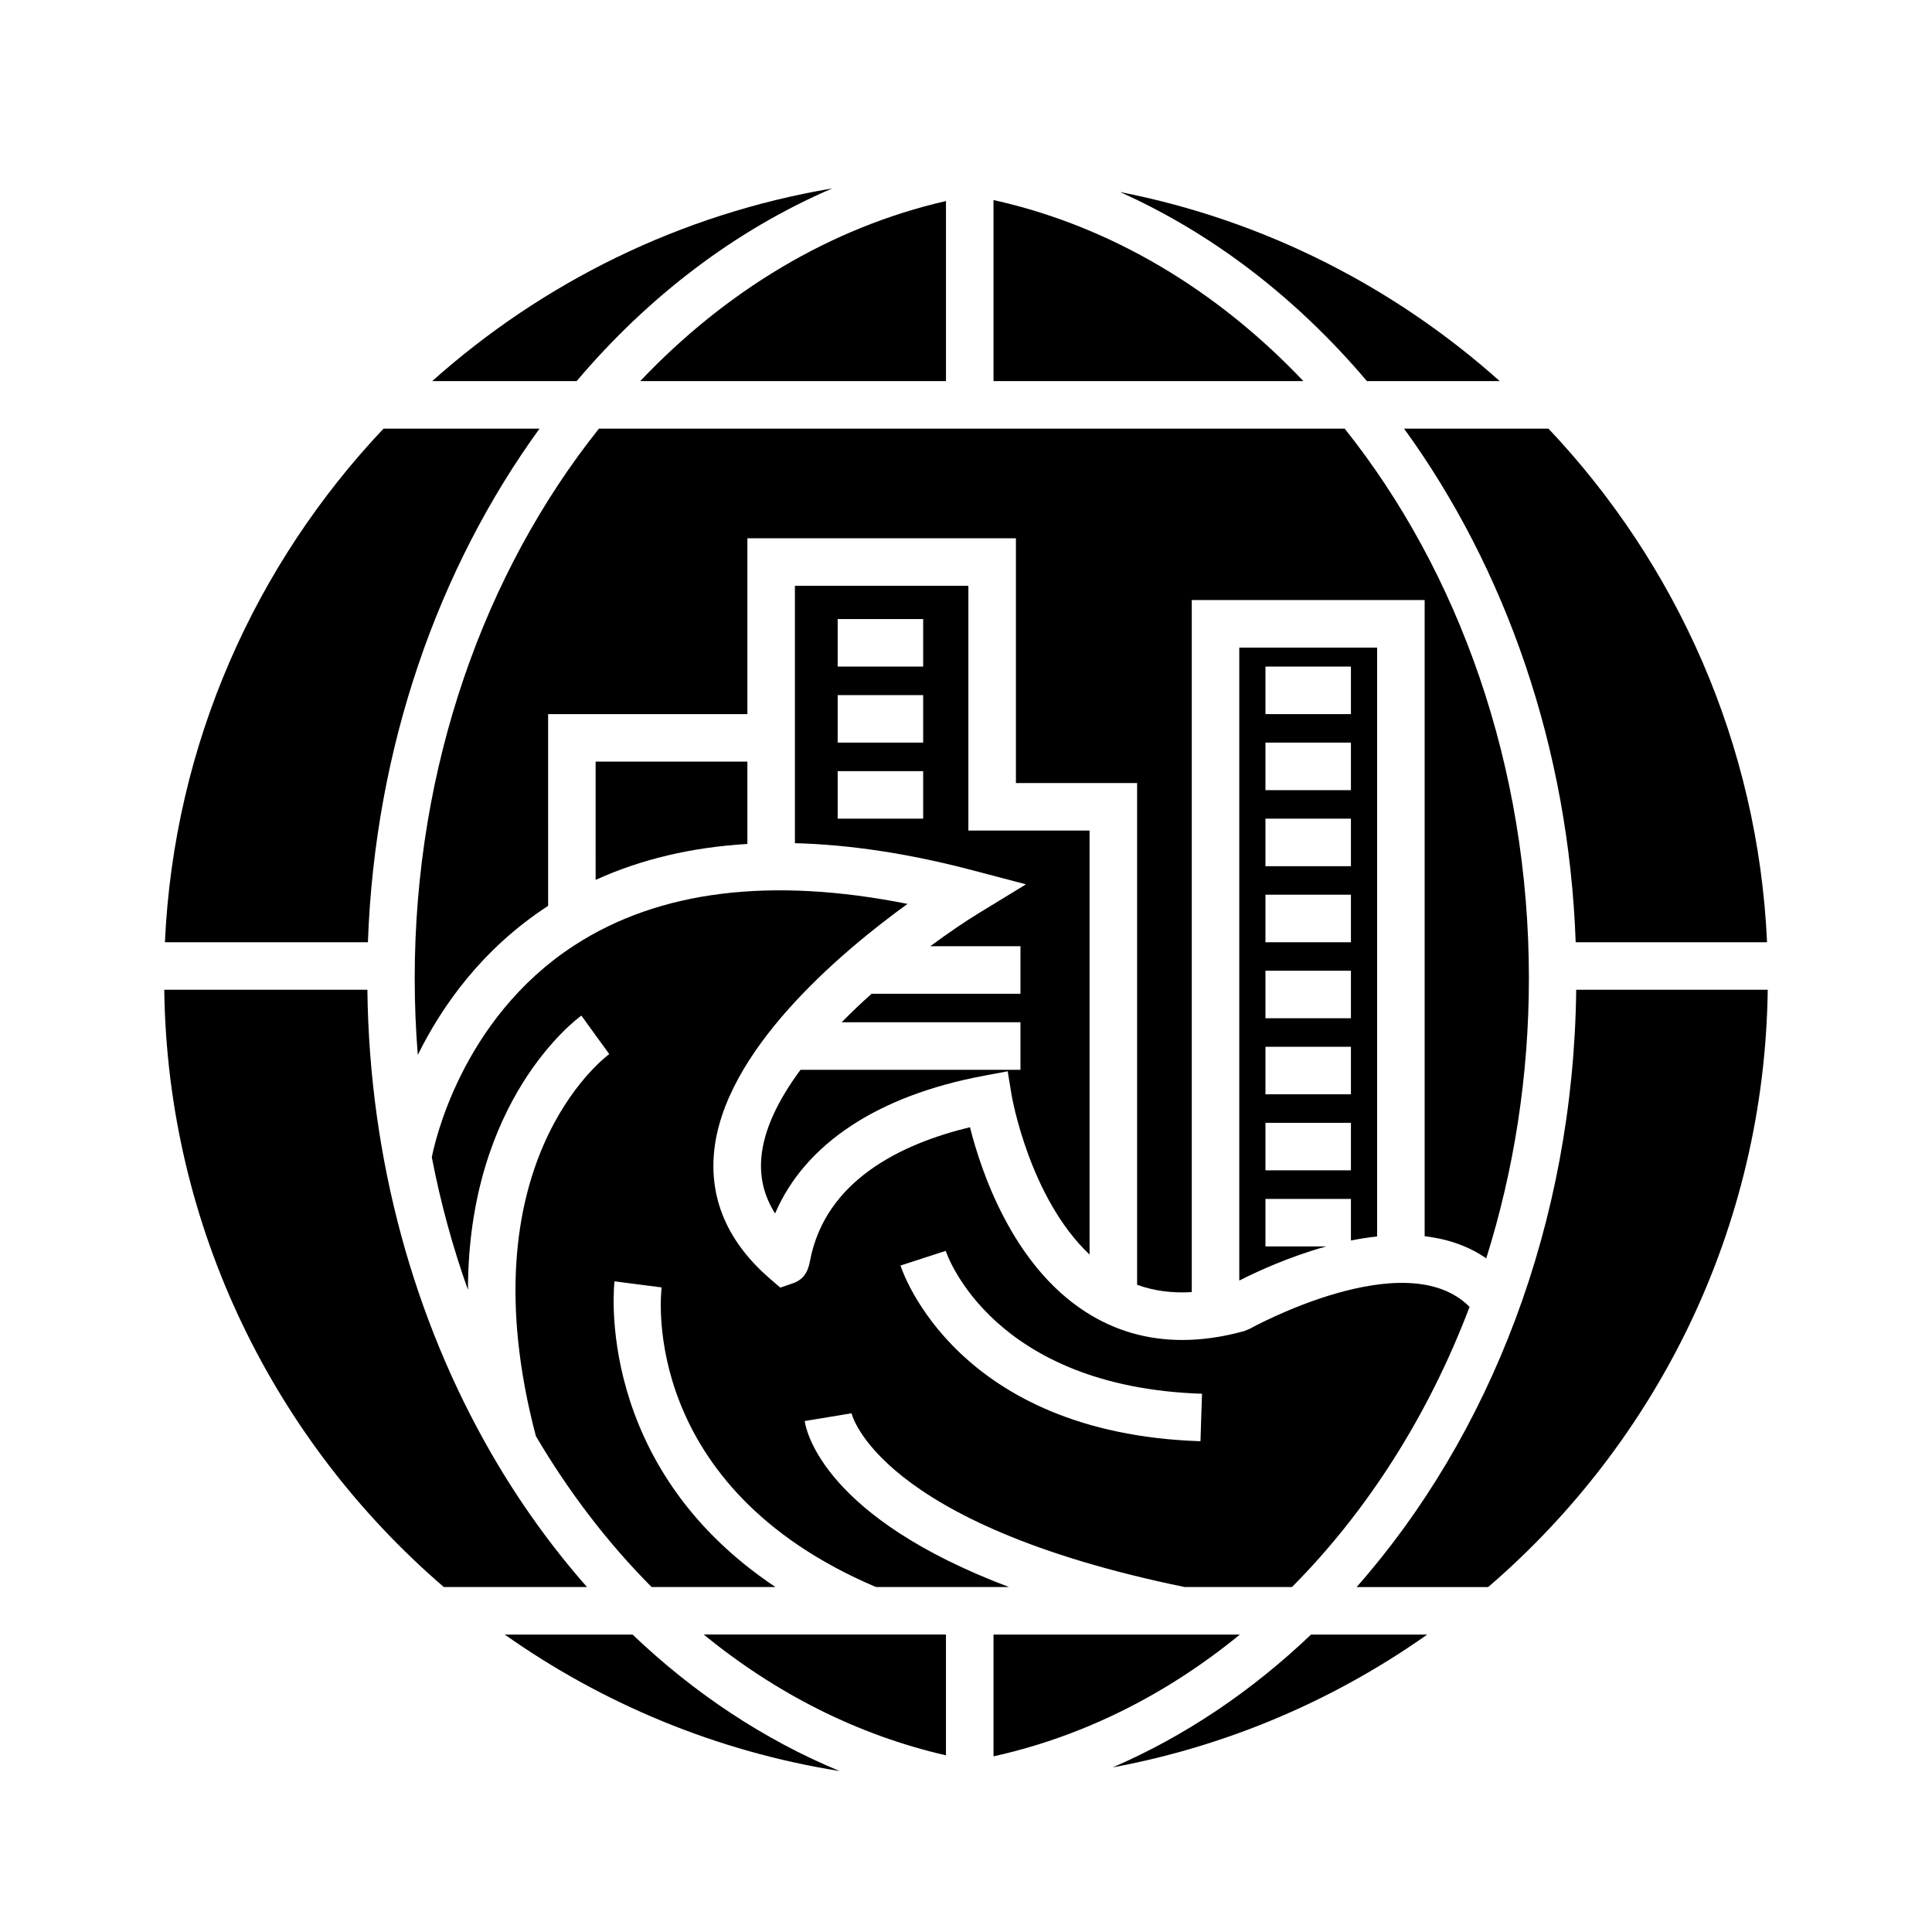 <?xml version="1.0" encoding="UTF-8"?>
<!-- Uploaded to: SVG Repo, www.svgrepo.com, Generator: SVG Repo Mixer Tools -->
<svg fill="#000000" width="800px" height="800px" version="1.1" viewBox="144 144 512 512" xmlns="http://www.w3.org/2000/svg">
 <g>
  <path d="m500.35 257.59h-197.62c-30.242 37.902-48.828 89.406-48.828 145.65 0 6.852 0.277 13.637 0.816 20.332 6.332-12.844 16.953-28.062 34.543-39.516l-0.004-50.809h52.809v-46.602h71.164v64.867h32.117v132.97c4.484 1.633 9.301 2.258 14.484 1.941v-183.4h61.715v168.59c5.824 0.68 11.418 2.469 16.324 5.863 7.281-23.148 11.305-48.176 11.305-74.23 0.004-56.242-18.582-107.75-48.82-145.65z"/>
  <path d="m561.71 406.3c-0.711 61.914-22.883 118.23-58.195 158.29h34.863c44.688-38.438 73.258-95.055 74.09-158.29z"/>
  <path d="m354.66 299.24v68.211c14.508 0.379 30.164 2.734 46.941 7.148l14.293 3.758-12.617 7.707c-3.293 2.012-7.773 5.023-12.75 8.695h23.906v12.594h-39.449c-2.707 2.414-5.359 4.941-7.934 7.559h47.383v12.594h-58.289c-5.715 7.723-9.758 15.719-10.387 23.352-0.438 5.289 0.762 10.156 3.648 14.723 7.91-18.418 27.137-31.211 55.316-36.496l6.328-1.184 1.047 6.363c0.051 0.301 4.691 27.141 20.656 42.215l-0.004-112.38h-32.117v-64.863zm33.988 61.715h-22.652v-12.594h22.652zm0-20.152h-22.652v-12.594h22.652zm0-20.152h-22.652v-12.594h22.652z"/>
  <path d="m472.42 483.36c4.574-2.328 13.113-6.289 23.043-9.043h-16.105v-12.594h22.652v11.023c2.281-0.465 4.606-0.82 6.938-1.078v-156.05h-36.527zm6.938-162.71h22.652v12.594h-22.652zm0 20.152h22.652v12.594h-22.652zm0 20.152h22.652v12.594h-22.652zm0 20.152h22.652v12.594h-22.652zm0 20.152h22.652v12.594h-22.652zm0 20.152h22.652v12.594h-22.652zm0 20.152h22.652v12.594h-22.652z"/>
  <path d="m301.85 377.18c12.016-5.477 25.449-8.645 40.215-9.523l-0.004-21.816h-40.215z"/>
  <path d="m394.69 609.18v-32.012h-64.191c19.027 15.578 40.766 26.648 64.191 32.012z"/>
  <path d="m475.19 496.14-1.457 0.609c-5.703 1.578-11.184 2.359-16.426 2.359-9.316 0.004-17.871-2.473-25.578-7.422-19.41-12.449-27.711-37.191-30.676-48.961-18.246 4.398-38.32 14.09-42.387 35.371-0.293 1.531-0.902 4.727-4.43 5.949l-3.441 1.188-2.793-2.398c-10.867-9.41-15.852-20.531-14.809-33.051 2.254-27.051 33.457-53.324 51.305-66.242-36.195-7.219-65.812-3.562-88.195 10.926-30.441 19.699-37.352 53.488-37.867 56.227 2.336 12.137 5.562 23.875 9.578 35.137 0.047-50.273 28.551-71.598 30.059-72.691l3.684 5.109 3.707 5.09c-1.582 1.176-38.391 29.352-19.457 101.23 8.75 14.883 19.074 28.336 30.672 40.008h32.828c-48.332-32.195-42.727-80.465-42.656-81.012l12.488 1.613c-0.266 2.156-5.738 52.82 56.789 79.398h35.266c-48.578-18.32-53.68-40.902-54.148-43.984l12.426-2.055c0.059 0.297 7.039 29.387 88.293 46.043h28.426c19.949-20.086 36.133-45.449 47.062-74.242-16.887-17.066-57.836 5.57-58.262 5.805zm-13.055 29.801c-64.473-2.102-78.91-44.75-79.492-46.559l11.98-3.891c0.492 1.473 12.699 36.062 67.922 37.867z"/>
  <path d="m407.29 577.18v32.266c23.844-5.269 45.961-16.453 65.289-32.266z"/>
  <path d="m241.5 393.7c1.848-51.699 18.668-99.18 45.484-136.11h-41.344c-33.934 35.887-55.547 83.527-57.934 136.11z"/>
  <path d="m261.62 564.58h37.938c-9.445-10.715-17.961-22.586-25.371-35.434l-0.012 0.004c-0.004-0.016-0.004-0.031-0.012-0.047-20.266-35.145-32.277-77.477-32.801-122.81h-53.832c0.836 63.23 29.406 119.85 74.09 158.29z"/>
  <path d="m311.64 577.18h-33.875c25.93 18.297 56.09 30.965 88.73 36.164-20.078-8.324-38.582-20.637-54.855-36.164z"/>
  <path d="m296.82 244.99c19.016-22.453 42.066-40.043 67.746-51.062-40.301 6.793-76.777 24.938-106.02 51.062z"/>
  <path d="m516.09 257.59c26.816 36.938 43.637 84.414 45.484 136.11h50.715c-2.394-52.586-24-100.23-57.934-136.11z"/>
  <path d="m313.67 244.99h81.023v-47.715c-30.676 7.027-58.422 23.883-81.023 47.715z"/>
  <path d="m440.81 194.89c24.758 11.074 46.984 28.312 65.43 50.098h35.191c-27.934-24.953-62.457-42.645-100.62-50.098z"/>
  <path d="m491.43 577.18c-15.648 14.93-33.352 26.902-52.543 35.191 30.57-5.68 58.852-17.91 83.34-35.191z"/>
  <path d="m407.29 197.02v47.973h82.117c-22.875-24.113-51.012-41.098-82.117-47.973z"/>
 </g>
</svg>